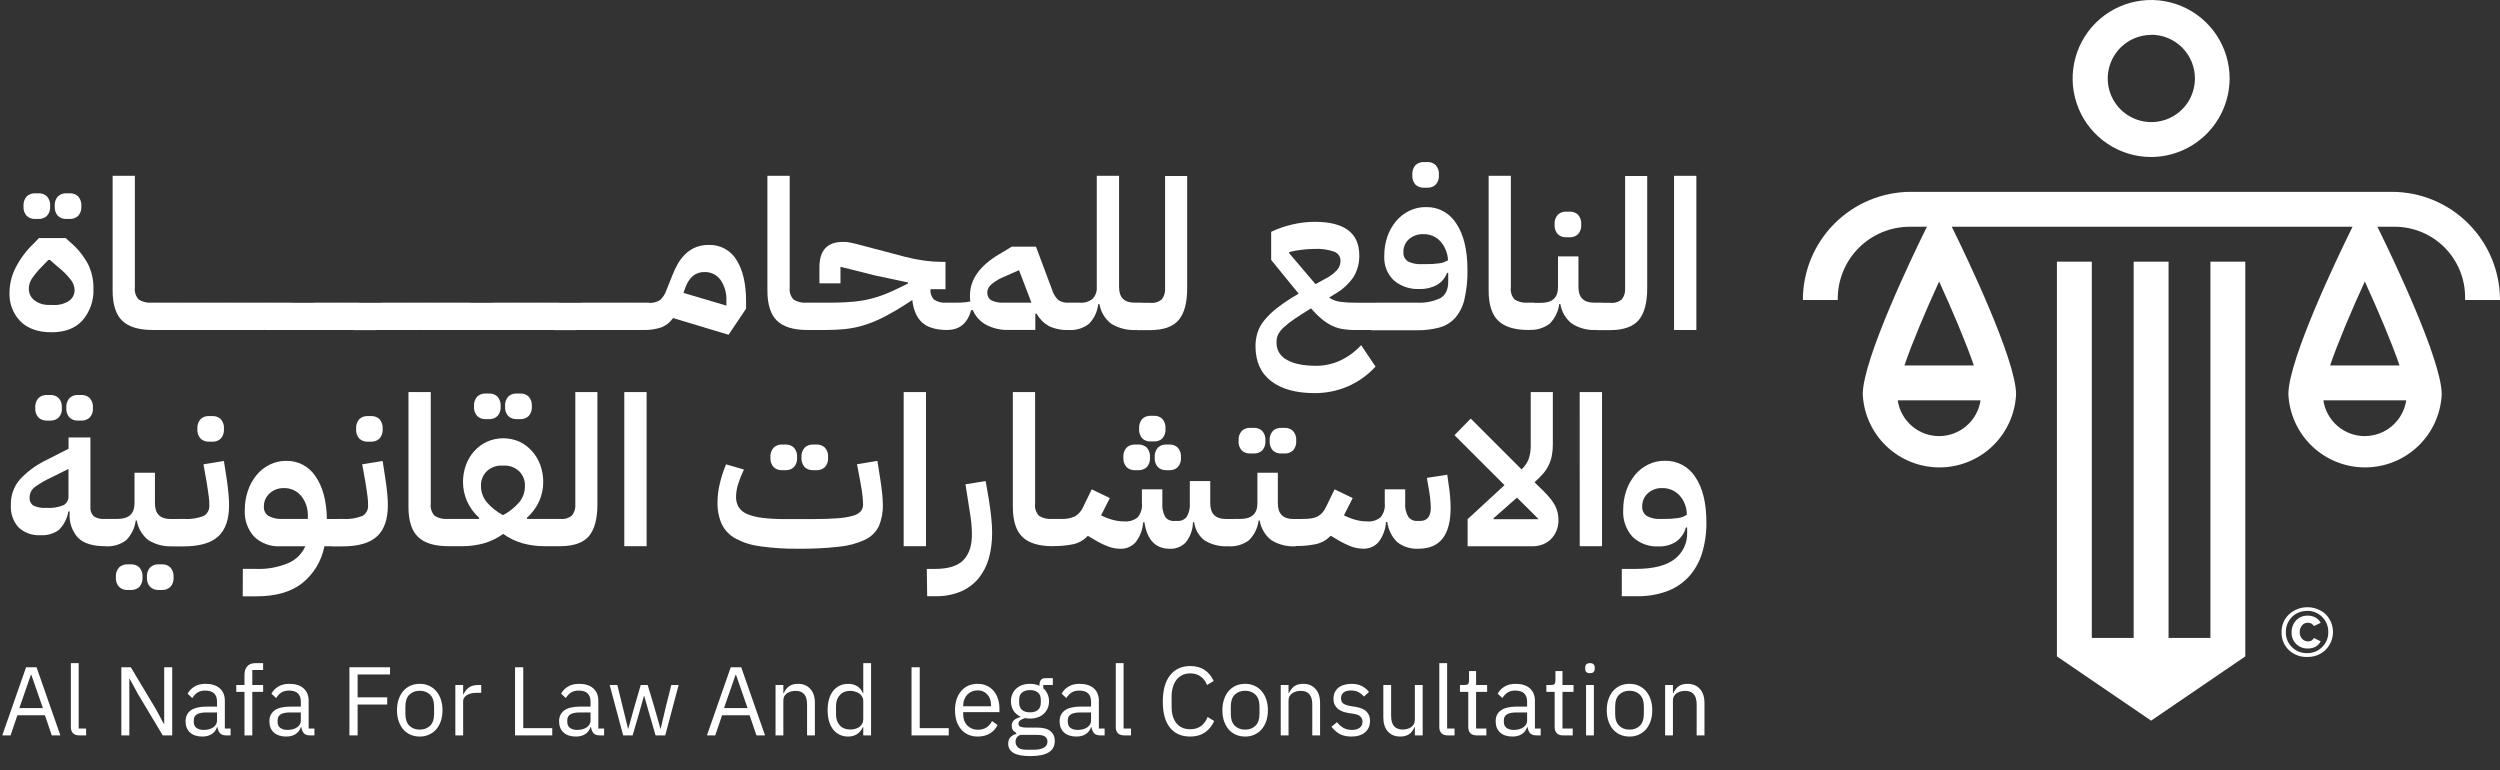 <svg width="159" height="49" viewBox="0 0 159 49" fill="none" xmlns="http://www.w3.org/2000/svg">
<rect x="0" y="0" width="159" height="49" fill="#333333" stroke="none"/>
<path d="M3.283 21.132C2.434 21.132 1.776 20.905 1.309 20.449C1.068 20.203 0.881 19.909 0.76 19.586C0.638 19.264 0.586 18.919 0.605 18.575C0.614 18.038 0.745 17.509 0.99 17.031C1.287 16.45 1.681 15.924 2.155 15.476L2.474 15.143H4.182L4.488 15.423C4.949 15.814 5.331 16.29 5.613 16.825C5.836 17.298 5.949 17.815 5.943 18.338C5.981 19.082 5.732 19.813 5.247 20.378C4.785 20.883 4.13 21.134 3.283 21.132ZM2.229 13.926C2.034 13.933 1.845 13.864 1.701 13.733C1.627 13.65 1.57 13.552 1.534 13.446C1.499 13.34 1.486 13.228 1.496 13.116C1.485 13.003 1.498 12.888 1.533 12.78C1.568 12.672 1.626 12.572 1.701 12.486C1.845 12.356 2.034 12.287 2.229 12.294H2.455C2.649 12.287 2.839 12.356 2.982 12.486C3.058 12.572 3.115 12.672 3.151 12.78C3.186 12.888 3.199 13.003 3.188 13.116C3.198 13.228 3.185 13.34 3.149 13.446C3.114 13.552 3.057 13.65 2.982 13.733C2.839 13.864 2.649 13.933 2.455 13.926H2.229ZM3.423 19.398C3.765 19.414 4.103 19.321 4.39 19.134C4.503 19.057 4.594 18.953 4.656 18.831C4.718 18.71 4.749 18.575 4.746 18.438C4.735 18.218 4.66 18.007 4.53 17.829C4.283 17.506 3.995 17.216 3.673 16.967L3.17 16.53H3.077L2.64 16.981C2.411 17.214 2.203 17.466 2.018 17.735C1.896 17.925 1.832 18.146 1.833 18.372C1.832 18.513 1.864 18.652 1.925 18.778C1.987 18.904 2.077 19.015 2.189 19.1C2.467 19.307 2.81 19.411 3.156 19.392L3.423 19.398ZM4.213 13.926C4.019 13.933 3.83 13.864 3.686 13.733C3.611 13.65 3.555 13.552 3.519 13.446C3.484 13.34 3.471 13.228 3.481 13.116C3.47 13.003 3.482 12.888 3.518 12.78C3.553 12.672 3.611 12.572 3.686 12.486C3.83 12.356 4.019 12.287 4.213 12.294H4.44C4.634 12.287 4.824 12.356 4.967 12.486C5.043 12.572 5.1 12.672 5.136 12.78C5.171 12.888 5.184 13.003 5.173 13.116C5.183 13.228 5.17 13.34 5.134 13.446C5.099 13.552 5.042 13.65 4.967 13.733C4.824 13.864 4.634 13.933 4.44 13.926H4.213Z" fill="white"/>
<path d="M9.709 20.987C8.831 20.987 8.187 20.793 7.78 20.405C7.369 20.015 7.163 19.371 7.163 18.47V11.182H8.578V18.283C8.561 18.421 8.573 18.562 8.616 18.695C8.658 18.828 8.729 18.95 8.824 19.052C9.075 19.207 9.37 19.277 9.664 19.25H10.076V20.629L9.717 20.987H9.709Z" fill="white"/>
<path d="M9.72 19.608L10.078 19.25H11.496V20.629L11.138 20.987H9.72V19.608Z" fill="white"/>
<path d="M11.138 19.608L11.496 19.25H12.915V20.629L12.556 20.987H11.138V19.608Z" fill="white"/>
<path d="M12.556 19.608L12.915 19.25H14.333V20.629L13.974 20.987H12.556V19.608Z" fill="white"/>
<path d="M13.974 19.608L14.333 19.25H15.751V20.629L15.392 20.987H13.974V19.608Z" fill="white"/>
<path d="M15.392 19.608L15.751 19.25H17.166V20.629L16.81 20.987H15.392V19.608Z" fill="white"/>
<path d="M16.81 19.608L17.166 19.25H18.595V20.629L18.239 20.987H16.821L16.81 19.608Z" fill="white"/>
<path d="M18.228 19.608L18.595 19.26H20.013V20.639L19.649 20.987H18.234L18.228 19.608Z" fill="white"/>
<path d="M19.649 19.608L20.008 19.25H21.426V20.629L21.067 20.987H19.649V19.608Z" fill="white"/>
<path d="M21.062 19.608L21.42 19.25H22.838V20.629L22.48 20.987H21.062V19.608Z" fill="white"/>
<path d="M22.48 19.608L22.839 19.26H24.257V20.639L23.898 20.997H22.48V19.608Z" fill="white"/>
<path d="M23.898 19.608L24.257 19.25H25.672V20.629L25.316 20.987H23.898V19.608Z" fill="white"/>
<path d="M25.316 19.608L25.672 19.25H27.09V20.629L26.734 20.987H25.316V19.608Z" fill="white"/>
<path d="M26.734 19.608L27.09 19.25H28.508V20.629L28.15 20.987H26.734V19.608Z" fill="white"/>
<path d="M28.15 19.608L28.508 19.25H29.929V20.629L29.571 20.987H28.152L28.15 19.608Z" fill="white"/>
<path d="M29.568 19.608L29.929 19.26H31.347V20.639L30.983 20.987H29.565L29.568 19.608Z" fill="white"/>
<path d="M30.983 19.608L31.342 19.25H32.76V20.629L32.401 20.987H30.983V19.608Z" fill="white"/>
<path d="M32.404 19.608L32.763 19.25H34.181V20.629L33.822 20.987H32.404V19.608Z" fill="white"/>
<path d="M33.822 19.608L34.181 19.25H35.596V20.629L35.24 20.987H33.822V19.608Z" fill="white"/>
<path d="M35.24 19.608L35.596 19.26H37.014V20.639L36.656 20.997H35.24V19.608Z" fill="white"/>
<path d="M36.656 19.608L37.014 19.25H38.432V20.629L38.074 20.987H36.656V19.608Z" fill="white"/>
<path d="M38.074 19.608L38.432 19.25H39.85V20.629L39.492 20.987H38.074V19.608Z" fill="white"/>
<path d="M39.492 19.608L39.85 19.25H41.263V20.629L40.905 20.987H39.487L39.492 19.608Z" fill="white"/>
<path d="M42.805 20.228C42.623 20.496 42.364 20.703 42.062 20.821C41.691 20.944 41.301 21 40.91 20.987V19.608L41.263 19.26C41.52 19.283 41.776 19.218 41.991 19.076C42.174 18.901 42.311 18.682 42.389 18.441L42.761 17.513C42.863 17.247 42.986 16.989 43.13 16.743C43.263 16.516 43.428 16.31 43.62 16.129C43.806 15.956 44.022 15.818 44.258 15.723C44.519 15.622 44.797 15.572 45.078 15.578C45.43 15.565 45.779 15.646 46.09 15.814C46.4 15.982 46.659 16.23 46.841 16.532C47.247 17.168 47.45 18.047 47.45 19.168V19.632L46.337 21.29L42.805 20.228ZM43.467 18.628L46.198 19.437V19.158C46.228 18.672 46.094 18.19 45.818 17.79C45.701 17.633 45.548 17.506 45.372 17.422C45.196 17.337 45.002 17.296 44.806 17.302C44.53 17.293 44.26 17.387 44.05 17.566C43.835 17.767 43.676 18.021 43.586 18.301L43.467 18.628Z" fill="white"/>
<path d="M51.351 20.987C50.472 20.987 49.83 20.793 49.424 20.405C49.013 20.015 48.807 19.371 48.807 18.47V11.182H50.225V18.283C50.208 18.421 50.22 18.562 50.263 18.695C50.305 18.828 50.376 18.95 50.471 19.052C50.722 19.208 51.017 19.277 51.311 19.25H51.722V20.629L51.364 20.987H51.351Z" fill="white"/>
<path d="M51.364 19.608L51.723 19.25H52.513C52.975 19.25 53.394 19.25 53.773 19.224C54.137 19.209 54.5 19.172 54.859 19.113C55.212 19.051 55.56 18.962 55.9 18.849C56.292 18.717 56.674 18.558 57.044 18.375L57.748 18.029V17.964L55.682 17.526L53.454 16.967V18.022H52.115V17.002C52.115 15.924 52.611 15.386 53.602 15.386C53.663 15.386 53.728 15.386 53.8 15.386C53.882 15.392 53.964 15.404 54.045 15.42C54.137 15.438 54.25 15.462 54.382 15.494C54.514 15.525 54.675 15.568 54.859 15.62L57.606 16.345C57.992 16.442 58.384 16.519 58.779 16.575C59.14 16.626 59.505 16.652 59.87 16.654H60.134V18.391H59.179C59.166 18.512 59.18 18.636 59.22 18.751C59.261 18.867 59.326 18.973 59.411 19.06C59.641 19.208 59.914 19.275 60.186 19.25H60.598V20.628L60.242 20.987C59.539 20.987 59.012 20.832 58.66 20.523C58.309 20.214 58.096 19.732 58.022 19.079L57.68 19.305C57.183 19.629 56.67 19.928 56.143 20.199C55.733 20.407 55.305 20.578 54.864 20.708C54.483 20.819 54.092 20.895 53.697 20.934C53.322 20.968 52.927 20.987 52.511 20.987H51.372L51.364 19.608Z" fill="white"/>
<path d="M60.242 19.608L60.6 19.25C60.864 19.25 61.067 19.25 61.235 19.237C61.396 19.23 61.556 19.208 61.712 19.171C61.712 19.11 61.697 19.047 61.691 18.986C61.686 18.925 61.691 18.857 61.691 18.786C61.691 17.772 62.314 16.898 63.56 16.163L64.351 15.686H65.888L66.908 18.417C66.981 18.672 67.121 18.904 67.314 19.086C67.508 19.21 67.738 19.267 67.968 19.25H68.326V20.628L67.968 20.987C67.537 21.007 67.107 20.923 66.715 20.742C66.385 20.555 66.112 20.281 65.925 19.951H65.846V20.984H64.19C63.667 21.007 63.146 20.888 62.685 20.639C62.321 20.432 62.034 20.11 61.871 19.724H61.765C61.535 20.564 61.027 20.984 60.242 20.984V19.608ZM62.798 18.614C62.79 18.713 62.811 18.812 62.858 18.899C62.904 18.986 62.975 19.057 63.062 19.105C63.292 19.212 63.544 19.262 63.797 19.25H65.6L64.81 17.183L63.882 17.594C63.587 17.709 63.312 17.87 63.067 18.072C62.984 18.136 62.915 18.218 62.866 18.312C62.818 18.406 62.79 18.509 62.785 18.614H62.798Z" fill="white"/>
<path d="M67.952 19.609L68.31 19.25H68.677C68.969 19.276 69.261 19.188 69.491 19.005C69.584 18.905 69.656 18.787 69.701 18.658C69.747 18.529 69.765 18.393 69.755 18.256V11.182H71.173V18.256C71.173 18.921 71.5 19.25 72.153 19.25H72.63V20.629L72.272 20.987C71.711 21.021 71.154 20.882 70.674 20.589C70.275 20.285 70.007 19.84 69.926 19.345H69.847C69.796 19.819 69.586 20.263 69.251 20.602C68.884 20.883 68.426 21.02 67.965 20.987L67.952 19.609Z" fill="white"/>
<path d="M72.259 19.608L72.63 19.26H73.157C73.289 19.275 73.422 19.263 73.548 19.224C73.675 19.186 73.792 19.122 73.893 19.036C74.046 18.836 74.119 18.586 74.099 18.335V11.192H75.504V18.335C75.504 19.245 75.328 19.914 74.976 20.341C74.618 20.771 74.017 20.989 73.168 20.997H72.28L72.259 19.608Z" fill="white"/>
<path d="M83.614 25.002C82.423 25.002 81.498 24.746 80.838 24.235C80.18 23.723 79.85 22.987 79.85 22.026C79.848 21.737 79.889 21.451 79.971 21.174C80.064 20.886 80.209 20.618 80.401 20.384C80.648 20.081 80.931 19.808 81.242 19.572C81.671 19.243 82.123 18.944 82.594 18.678L80.846 16.532V14.743C81.28 14.536 81.735 14.379 82.204 14.274C82.666 14.165 83.139 14.109 83.614 14.107C85.505 14.107 86.45 14.818 86.45 16.24C86.461 16.723 86.335 17.199 86.087 17.613C85.766 18.076 85.341 18.459 84.848 18.731L84.529 18.931C84.743 19.07 84.985 19.16 85.238 19.195C85.573 19.238 85.912 19.258 86.25 19.253H87.568V20.631L87.304 20.99H86.163C85.903 20.991 85.644 20.971 85.388 20.929C85.156 20.89 84.931 20.819 84.719 20.718C84.49 20.605 84.275 20.465 84.078 20.302C83.826 20.092 83.594 19.861 83.382 19.611C82.958 19.875 82.605 20.093 82.328 20.286C82.09 20.444 81.864 20.62 81.653 20.813C81.509 20.941 81.388 21.093 81.294 21.261C81.224 21.405 81.187 21.564 81.189 21.725V21.833C81.191 22.048 81.251 22.258 81.362 22.441C81.475 22.624 81.634 22.773 81.824 22.872C82.25 23.132 82.877 23.263 83.706 23.265C84.24 23.266 84.767 23.15 85.251 22.924C85.75 22.689 86.197 22.359 86.569 21.952L87.484 23.315C86.993 23.852 86.395 24.281 85.728 24.572C85.061 24.859 84.341 25.006 83.614 25.002ZM81.998 16.111L83.667 18.072L84.315 17.713C84.587 17.578 84.832 17.394 85.037 17.17C85.177 17.013 85.254 16.811 85.256 16.601C85.261 16.474 85.226 16.349 85.156 16.243C85.086 16.137 84.984 16.056 84.866 16.011C84.46 15.868 84.03 15.807 83.601 15.831C83.326 15.832 83.051 15.851 82.778 15.887C82.512 15.916 82.248 15.965 81.988 16.032L81.998 16.111Z" fill="white"/>
<path d="M87.204 19.608L87.563 19.25H90.119C90.628 19.278 91.136 19.18 91.598 18.965C91.938 18.775 92.107 18.419 92.107 17.911V17.355H92.028C91.915 17.675 91.692 17.945 91.398 18.116C91.063 18.3 90.686 18.391 90.304 18.38C89.696 18.417 89.098 18.216 88.635 17.821C88.431 17.62 88.273 17.378 88.17 17.111C88.067 16.843 88.023 16.557 88.04 16.271C88.036 15.854 88.103 15.44 88.237 15.046C88.361 14.688 88.548 14.356 88.788 14.065C89.018 13.791 89.303 13.568 89.624 13.411C89.951 13.249 90.313 13.167 90.678 13.171C91.067 13.161 91.452 13.252 91.793 13.438C92.135 13.623 92.423 13.895 92.626 14.226C93.095 14.929 93.33 15.907 93.33 17.16C93.343 17.792 93.278 18.424 93.138 19.041C93.04 19.477 92.837 19.881 92.547 20.22C92.278 20.514 91.93 20.726 91.546 20.831C91.081 20.953 90.602 21.011 90.122 21.003H87.204V19.608ZM90.676 16.798C90.966 16.803 91.256 16.786 91.543 16.746C91.739 16.722 91.927 16.654 92.094 16.548C92.073 16.102 91.9 15.675 91.603 15.341C91.466 15.194 91.3 15.079 91.115 15.002C90.93 14.924 90.731 14.887 90.531 14.893C90.195 14.877 89.866 14.99 89.611 15.209C89.495 15.312 89.404 15.439 89.343 15.581C89.281 15.723 89.252 15.877 89.257 16.031C89.246 16.148 89.268 16.265 89.319 16.371C89.371 16.476 89.451 16.565 89.55 16.627C89.813 16.757 90.106 16.816 90.399 16.798H90.676ZM90.554 11.938C90.36 11.944 90.171 11.876 90.027 11.745C89.953 11.662 89.896 11.564 89.861 11.458C89.826 11.352 89.814 11.24 89.824 11.129C89.813 11.015 89.825 10.901 89.86 10.793C89.895 10.684 89.952 10.584 90.027 10.499C90.171 10.369 90.36 10.3 90.554 10.306H90.781C90.975 10.299 91.165 10.368 91.308 10.499C91.384 10.584 91.441 10.684 91.477 10.792C91.512 10.901 91.525 11.015 91.514 11.129C91.524 11.24 91.511 11.352 91.475 11.458C91.44 11.565 91.383 11.662 91.308 11.745C91.165 11.876 90.975 11.945 90.781 11.938H90.554Z" fill="white"/>
<path d="M97.221 20.987C96.342 20.987 95.7 20.793 95.294 20.405C94.882 20.015 94.677 19.371 94.677 18.47V11.182H96.09V18.283C96.072 18.421 96.085 18.562 96.127 18.695C96.169 18.828 96.24 18.95 96.335 19.052C96.586 19.207 96.881 19.277 97.176 19.25H97.587V20.629L97.228 20.987H97.221Z" fill="white"/>
<path d="M97.234 19.608L97.592 19.261H98.003C98.728 19.261 99.089 18.931 99.089 18.267V16.308H100.389V18.256C100.389 18.921 100.721 19.25 101.383 19.25H101.889V20.629L101.53 20.987C100.978 21.02 100.43 20.877 99.965 20.578C99.575 20.27 99.315 19.826 99.237 19.334H99.168C99.109 19.81 98.893 20.252 98.554 20.592C98.175 20.873 97.707 21.01 97.236 20.977L97.234 19.608ZM99.606 15.091C99.51 15.095 99.414 15.08 99.323 15.047C99.233 15.014 99.15 14.963 99.079 14.898C99.004 14.815 98.947 14.718 98.911 14.611C98.876 14.505 98.863 14.393 98.873 14.281C98.862 14.168 98.875 14.054 98.91 13.946C98.946 13.838 99.003 13.739 99.079 13.654C99.15 13.589 99.233 13.538 99.323 13.505C99.414 13.472 99.51 13.457 99.606 13.462H99.833C99.929 13.457 100.025 13.472 100.115 13.505C100.206 13.538 100.289 13.589 100.36 13.654C100.435 13.739 100.493 13.838 100.528 13.946C100.564 14.054 100.576 14.168 100.565 14.281C100.576 14.393 100.563 14.505 100.528 14.611C100.492 14.718 100.435 14.815 100.36 14.898C100.289 14.963 100.206 15.014 100.115 15.047C100.025 15.08 99.929 15.095 99.833 15.091H99.606Z" fill="white"/>
<path d="M101.528 19.608L101.889 19.26H102.416C102.547 19.275 102.68 19.263 102.807 19.224C102.933 19.186 103.05 19.122 103.151 19.036C103.304 18.836 103.377 18.586 103.357 18.335V11.192H104.762V18.335C104.762 19.245 104.586 19.914 104.235 20.341C103.876 20.771 103.275 20.989 102.426 20.997H101.538L101.528 19.608Z" fill="white"/>
<path d="M106.47 11.182H107.888V20.987H106.47V11.182Z" fill="white"/>
<path d="M6.699 34.739C5.894 34.739 5.313 34.558 4.957 34.196C4.768 33.984 4.625 33.736 4.534 33.468C4.443 33.199 4.408 32.915 4.43 32.633V32.527H4.35C4.276 32.971 4.065 33.382 3.747 33.7C3.412 33.945 3.001 34.065 2.587 34.038C2.33 34.056 2.073 34.021 1.83 33.935C1.587 33.849 1.365 33.715 1.177 33.539C1.006 33.348 0.876 33.125 0.793 32.883C0.709 32.641 0.675 32.385 0.692 32.129C0.669 31.528 0.876 30.941 1.269 30.487C1.739 29.988 2.295 29.578 2.911 29.277L4.361 28.539V27.822H5.75V32.221C5.738 32.332 5.75 32.444 5.785 32.549C5.821 32.654 5.879 32.75 5.956 32.83C6.161 32.966 6.407 33.027 6.652 33.004H7.063V34.383L6.699 34.739ZM2.951 32.3C3.324 32.328 3.698 32.269 4.045 32.129C4.149 32.067 4.233 31.977 4.288 31.87C4.343 31.762 4.367 31.641 4.356 31.52V29.823L3.267 30.366C2.896 30.533 2.542 30.738 2.213 30.977C2.11 31.054 2.026 31.154 1.969 31.269C1.912 31.384 1.883 31.511 1.883 31.639C1.874 31.737 1.89 31.836 1.931 31.925C1.972 32.015 2.035 32.093 2.115 32.15C2.375 32.274 2.664 32.325 2.951 32.3ZM2.977 26.749C2.881 26.753 2.785 26.739 2.694 26.706C2.604 26.672 2.521 26.622 2.45 26.557C2.374 26.475 2.317 26.378 2.281 26.272C2.246 26.166 2.233 26.054 2.244 25.943C2.233 25.829 2.246 25.715 2.281 25.606C2.317 25.498 2.374 25.398 2.45 25.313C2.521 25.248 2.604 25.197 2.694 25.164C2.785 25.131 2.881 25.116 2.977 25.12H3.201C3.297 25.116 3.393 25.131 3.484 25.164C3.574 25.197 3.657 25.248 3.728 25.313C3.804 25.398 3.862 25.498 3.897 25.606C3.932 25.715 3.945 25.829 3.934 25.943C3.945 26.054 3.932 26.166 3.897 26.272C3.862 26.378 3.804 26.475 3.728 26.557C3.657 26.622 3.574 26.672 3.484 26.706C3.393 26.739 3.297 26.753 3.201 26.749H2.977ZM4.951 26.749C4.855 26.753 4.759 26.739 4.669 26.706C4.578 26.672 4.495 26.622 4.424 26.557C4.349 26.475 4.291 26.378 4.256 26.272C4.22 26.166 4.208 26.054 4.219 25.943C4.208 25.829 4.22 25.715 4.256 25.606C4.291 25.498 4.348 25.398 4.424 25.313C4.495 25.248 4.578 25.197 4.669 25.164C4.759 25.131 4.855 25.116 4.951 25.12H5.175C5.272 25.116 5.368 25.131 5.458 25.164C5.549 25.197 5.632 25.248 5.703 25.313C5.778 25.398 5.836 25.498 5.871 25.606C5.907 25.715 5.919 25.829 5.908 25.943C5.919 26.054 5.907 26.166 5.871 26.272C5.836 26.378 5.778 26.475 5.703 26.557C5.632 26.622 5.549 26.672 5.458 26.706C5.368 26.739 5.272 26.753 5.175 26.749H4.951Z" fill="white"/>
<path d="M6.699 33.362L7.058 33.004H7.469C8.194 33.004 8.556 32.672 8.555 32.01V30.067H9.854V32.015C9.854 32.677 10.184 33.009 10.848 33.009H11.351V34.388L10.993 34.743C10.443 34.778 9.897 34.64 9.43 34.348C9.04 34.038 8.779 33.593 8.7 33.101H8.634C8.574 33.578 8.358 34.021 8.02 34.361C7.64 34.642 7.173 34.778 6.702 34.743L6.699 33.362ZM8.104 37.522C8.008 37.526 7.912 37.511 7.821 37.478C7.731 37.445 7.648 37.395 7.577 37.329C7.502 37.246 7.445 37.149 7.409 37.042C7.374 36.936 7.361 36.824 7.371 36.712C7.36 36.599 7.373 36.485 7.409 36.377C7.444 36.269 7.501 36.17 7.577 36.085C7.648 36.02 7.731 35.969 7.821 35.936C7.912 35.903 8.008 35.888 8.104 35.893H8.331C8.427 35.888 8.523 35.903 8.613 35.936C8.704 35.969 8.787 36.02 8.858 36.085C8.933 36.17 8.991 36.269 9.026 36.377C9.061 36.485 9.074 36.599 9.063 36.712C9.074 36.824 9.061 36.936 9.025 37.042C8.99 37.149 8.933 37.246 8.858 37.329C8.787 37.395 8.704 37.445 8.613 37.478C8.523 37.511 8.427 37.526 8.331 37.522H8.104ZM10.078 37.522C9.982 37.526 9.886 37.511 9.795 37.478C9.705 37.445 9.622 37.395 9.551 37.329C9.476 37.246 9.419 37.149 9.384 37.042C9.348 36.936 9.335 36.824 9.345 36.712C9.335 36.599 9.347 36.485 9.383 36.377C9.418 36.269 9.475 36.17 9.551 36.085C9.622 36.02 9.705 35.969 9.795 35.936C9.886 35.903 9.982 35.888 10.078 35.893H10.305C10.401 35.888 10.497 35.903 10.588 35.936C10.678 35.969 10.761 36.02 10.832 36.085C10.908 36.17 10.965 36.269 11 36.377C11.036 36.485 11.049 36.599 11.038 36.712C11.048 36.824 11.035 36.936 11 37.042C10.964 37.149 10.907 37.246 10.832 37.329C10.761 37.395 10.678 37.445 10.588 37.478C10.497 37.511 10.401 37.526 10.305 37.522H10.078Z" fill="white"/>
<path d="M10.993 33.362L11.351 33.004H11.681C12.117 33.036 12.555 32.97 12.962 32.811C13.08 32.741 13.176 32.638 13.238 32.514C13.3 32.391 13.326 32.253 13.312 32.116C13.312 31.973 13.312 31.797 13.278 31.588C13.244 31.38 13.215 31.085 13.152 30.721L12.941 29.53L14.24 29.316L14.425 30.51C14.47 30.811 14.504 31.103 14.53 31.391C14.557 31.678 14.57 31.918 14.57 32.126C14.57 33.028 14.341 33.69 13.882 34.114C13.423 34.538 12.688 34.749 11.681 34.749H10.993V33.362ZM13.286 28.091C13.19 28.095 13.094 28.08 13.003 28.047C12.913 28.014 12.83 27.963 12.759 27.898C12.684 27.815 12.627 27.718 12.591 27.611C12.556 27.505 12.543 27.393 12.553 27.281C12.543 27.168 12.556 27.053 12.591 26.945C12.626 26.837 12.684 26.737 12.759 26.651C12.903 26.521 13.092 26.453 13.286 26.462H13.51C13.704 26.453 13.893 26.521 14.037 26.651C14.113 26.737 14.17 26.837 14.205 26.945C14.241 27.053 14.253 27.168 14.243 27.281C14.253 27.393 14.24 27.505 14.205 27.611C14.169 27.718 14.112 27.815 14.037 27.898C13.966 27.963 13.883 28.014 13.793 28.047C13.702 28.08 13.606 28.095 13.51 28.091H13.286Z" fill="white"/>
<path d="M15.445 36.182H16.254C16.977 36.215 17.698 36.084 18.363 35.798C18.834 35.59 19.21 35.214 19.417 34.743H17.836C17.53 34.762 17.224 34.717 16.937 34.612C16.649 34.508 16.387 34.345 16.165 34.134C15.958 33.905 15.799 33.638 15.697 33.347C15.595 33.056 15.551 32.747 15.569 32.44C15.565 32.02 15.632 31.603 15.769 31.206C15.89 30.844 16.076 30.508 16.317 30.212C16.546 29.935 16.831 29.709 17.153 29.551C17.477 29.391 17.833 29.309 18.194 29.311C18.562 29.301 18.927 29.386 19.254 29.556C19.58 29.727 19.858 29.978 20.06 30.286C20.523 30.934 20.766 31.842 20.791 33.009H21.439V34.388L21.08 34.743H20.632C20.454 35.672 19.952 36.506 19.214 37.097C18.497 37.649 17.539 37.925 16.338 37.925H15.437L15.445 36.182ZM16.784 32.208C16.773 32.327 16.795 32.446 16.848 32.554C16.9 32.661 16.981 32.752 17.082 32.816C17.344 32.956 17.639 33.021 17.936 33.004H19.578V32.859C19.603 32.383 19.453 31.914 19.156 31.541C19.023 31.382 18.857 31.255 18.668 31.169C18.48 31.082 18.275 31.039 18.068 31.043C17.731 31.03 17.403 31.149 17.153 31.375C17.035 31.479 16.941 31.607 16.877 31.751C16.813 31.894 16.781 32.05 16.784 32.208Z" fill="white"/>
<path d="M21.088 33.362L21.447 33.004H21.779C22.214 33.036 22.651 32.97 23.057 32.811C23.176 32.741 23.272 32.638 23.334 32.515C23.397 32.392 23.422 32.253 23.408 32.116C23.408 31.973 23.408 31.797 23.376 31.588C23.345 31.38 23.31 31.085 23.25 30.721L23.036 29.53L24.336 29.316L24.52 30.51C24.565 30.811 24.602 31.103 24.628 31.391C24.655 31.678 24.668 31.918 24.668 32.126C24.668 33.028 24.436 33.689 23.977 34.114C23.519 34.538 22.786 34.749 21.779 34.749H21.088V33.362ZM23.381 28.091C23.187 28.099 22.998 28.029 22.854 27.898C22.78 27.815 22.723 27.717 22.688 27.611C22.653 27.505 22.641 27.393 22.651 27.281C22.64 27.168 22.653 27.054 22.688 26.945C22.723 26.837 22.779 26.737 22.854 26.651C22.999 26.522 23.188 26.454 23.381 26.462H23.603C23.797 26.453 23.986 26.521 24.13 26.651C24.206 26.737 24.263 26.837 24.298 26.945C24.333 27.053 24.346 27.168 24.336 27.281C24.346 27.393 24.333 27.505 24.298 27.611C24.262 27.718 24.205 27.815 24.13 27.898C24.059 27.963 23.976 28.014 23.886 28.047C23.795 28.08 23.699 28.095 23.603 28.091H23.381Z" fill="white"/>
<path d="M28.521 34.738C27.649 34.738 27.006 34.546 26.595 34.156C26.183 33.766 25.978 33.123 25.978 32.221V24.936H27.396V32.037C27.378 32.175 27.391 32.315 27.434 32.447C27.476 32.58 27.547 32.701 27.641 32.804C27.892 32.961 28.187 33.031 28.482 33.004H28.893V34.383L28.535 34.738H28.521Z" fill="white"/>
<path d="M28.535 33.362L28.893 33.004H30.456L30.483 32.938C30.143 32.637 29.873 32.265 29.692 31.849C29.531 31.473 29.447 31.067 29.447 30.658C29.445 30.289 29.509 29.924 29.634 29.577C29.751 29.251 29.93 28.95 30.161 28.692C30.387 28.439 30.663 28.236 30.97 28.093C31.297 27.949 31.65 27.874 32.008 27.874C32.365 27.874 32.718 27.949 33.045 28.093C33.345 28.238 33.614 28.442 33.836 28.692C34.066 28.95 34.245 29.251 34.363 29.577C34.488 29.924 34.551 30.289 34.55 30.658C34.549 31.067 34.466 31.473 34.305 31.849C34.12 32.267 33.846 32.639 33.501 32.938L33.53 33.004H35.132V34.382L34.774 34.738H34.629C34.168 34.74 33.709 34.68 33.264 34.562C32.811 34.436 32.385 34.232 32.004 33.958C31.625 34.231 31.201 34.435 30.752 34.562C30.309 34.681 29.852 34.74 29.394 34.738H28.545L28.535 33.362ZM30.881 26.657C30.784 26.661 30.688 26.646 30.598 26.613C30.507 26.58 30.424 26.529 30.354 26.464C30.278 26.381 30.221 26.284 30.186 26.177C30.15 26.071 30.137 25.959 30.148 25.847C30.137 25.734 30.15 25.62 30.185 25.512C30.221 25.404 30.278 25.305 30.354 25.22C30.424 25.155 30.507 25.104 30.598 25.071C30.688 25.038 30.784 25.023 30.881 25.028H31.107C31.203 25.023 31.3 25.038 31.39 25.071C31.481 25.104 31.564 25.155 31.634 25.22C31.71 25.305 31.767 25.404 31.803 25.512C31.838 25.62 31.851 25.734 31.84 25.847C31.851 25.959 31.838 26.071 31.802 26.177C31.767 26.284 31.71 26.381 31.634 26.464C31.564 26.529 31.481 26.58 31.39 26.613C31.3 26.646 31.203 26.661 31.107 26.657H30.881ZM31.993 32.764C32.387 32.555 32.738 32.274 33.029 31.936C33.265 31.647 33.391 31.284 33.385 30.911C33.393 30.735 33.364 30.559 33.299 30.396C33.234 30.232 33.134 30.084 33.008 29.962C32.751 29.726 32.411 29.6 32.062 29.611H31.914C31.741 29.605 31.568 29.632 31.406 29.692C31.244 29.753 31.095 29.844 30.968 29.962C30.84 30.084 30.741 30.232 30.676 30.395C30.611 30.559 30.582 30.735 30.591 30.911C30.587 31.285 30.716 31.648 30.954 31.936C31.247 32.273 31.599 32.554 31.993 32.764ZM32.855 26.657C32.759 26.661 32.663 26.646 32.572 26.613C32.482 26.58 32.399 26.529 32.328 26.464C32.252 26.381 32.195 26.284 32.16 26.177C32.125 26.071 32.112 25.959 32.122 25.847C32.111 25.734 32.124 25.62 32.16 25.512C32.195 25.404 32.252 25.305 32.328 25.22C32.399 25.155 32.482 25.104 32.572 25.071C32.663 25.038 32.759 25.023 32.855 25.028H33.092C33.188 25.023 33.285 25.038 33.375 25.071C33.465 25.104 33.548 25.155 33.619 25.22C33.695 25.305 33.752 25.404 33.788 25.512C33.823 25.62 33.836 25.734 33.825 25.847C33.835 25.959 33.822 26.071 33.787 26.177C33.752 26.284 33.694 26.381 33.619 26.464C33.548 26.529 33.465 26.58 33.375 26.613C33.285 26.646 33.188 26.661 33.092 26.657H32.855Z" fill="white"/>
<path d="M34.763 33.362L35.122 33.004H35.649C35.781 33.018 35.914 33.006 36.04 32.967C36.167 32.928 36.284 32.863 36.384 32.777C36.538 32.577 36.611 32.327 36.59 32.076V24.936H37.995V32.076C37.995 32.985 37.819 33.653 37.468 34.082C37.116 34.511 36.514 34.73 35.66 34.738H34.771L34.763 33.362Z" fill="white"/>
<path d="M39.706 24.936H41.124V34.738H39.706V24.936Z" fill="white"/>
<path d="M50.752 34.899C49.949 34.908 49.145 34.857 48.349 34.746C47.795 34.677 47.259 34.507 46.767 34.243C46.387 34.034 46.083 33.712 45.897 33.32C45.709 32.882 45.62 32.408 45.634 31.931C45.637 31.545 45.684 31.16 45.773 30.785C45.871 30.356 46.006 29.937 46.177 29.532L47.315 29.862C47.169 30.162 47.045 30.472 46.944 30.79C46.862 31.046 46.818 31.312 46.812 31.581C46.804 31.815 46.861 32.047 46.978 32.25C47.105 32.446 47.289 32.599 47.505 32.688C47.812 32.813 48.135 32.896 48.465 32.933C48.941 32.99 49.421 33.017 49.901 33.012H51.746C52.339 33.012 52.835 32.996 53.238 32.964C53.567 32.946 53.893 32.895 54.211 32.812C54.411 32.771 54.594 32.672 54.738 32.527C54.841 32.403 54.895 32.245 54.891 32.084C54.891 31.952 54.878 31.778 54.857 31.557C54.836 31.335 54.793 31.061 54.73 30.716L54.506 29.525L55.803 29.311L55.99 30.505C56.035 30.795 56.072 31.08 56.103 31.359C56.13 31.599 56.145 31.84 56.148 32.081C56.164 32.553 56.078 33.023 55.898 33.46C55.713 33.837 55.407 34.141 55.028 34.322C54.504 34.565 53.942 34.717 53.367 34.77C52.499 34.867 51.626 34.91 50.752 34.899ZM49.732 29.904C49.538 29.912 49.349 29.843 49.205 29.712C49.13 29.629 49.074 29.531 49.038 29.425C49.003 29.319 48.99 29.206 49 29.095C48.989 28.982 49.002 28.867 49.037 28.759C49.072 28.65 49.13 28.55 49.205 28.465C49.349 28.334 49.538 28.265 49.732 28.273H49.962C50.156 28.265 50.345 28.334 50.489 28.465C50.565 28.55 50.622 28.65 50.657 28.759C50.693 28.867 50.705 28.982 50.694 29.095C50.705 29.206 50.691 29.319 50.656 29.425C50.621 29.531 50.564 29.629 50.489 29.712C50.345 29.843 50.156 29.912 49.962 29.904H49.732ZM51.707 29.904C51.513 29.912 51.323 29.843 51.179 29.712C51.105 29.629 51.048 29.531 51.013 29.425C50.977 29.319 50.964 29.206 50.974 29.095C50.963 28.982 50.976 28.867 51.011 28.759C51.047 28.65 51.104 28.55 51.179 28.465C51.323 28.334 51.513 28.265 51.707 28.273H51.933C52.128 28.265 52.317 28.334 52.461 28.465C52.536 28.55 52.594 28.65 52.629 28.759C52.664 28.867 52.677 28.982 52.666 29.095C52.676 29.206 52.663 29.319 52.628 29.425C52.592 29.531 52.535 29.629 52.461 29.712C52.317 29.843 52.128 29.912 51.933 29.904H51.707Z" fill="white"/>
<path d="M57.474 24.936H58.892V34.738H57.474V24.936Z" fill="white"/>
<path d="M58.945 36.183H59.472C60.318 36.183 60.924 35.991 61.285 35.608C61.647 35.226 61.826 34.665 61.813 33.932C61.812 33.7 61.799 33.467 61.773 33.236C61.747 32.994 61.712 32.743 61.668 32.487L61.404 30.803L62.688 30.592L62.888 31.757C62.957 32.182 63.009 32.575 63.046 32.938C63.083 33.302 63.099 33.618 63.099 33.892C63.104 34.44 63.033 34.986 62.888 35.514C62.759 35.978 62.535 36.412 62.232 36.787C61.927 37.15 61.54 37.437 61.104 37.622C60.594 37.831 60.047 37.932 59.496 37.92H58.969L58.945 36.183Z" fill="white"/>
<path d="M66.961 34.738C66.085 34.738 65.442 34.546 65.031 34.156C64.62 33.766 64.417 33.123 64.417 32.221V24.936H65.832V32.037C65.814 32.175 65.827 32.315 65.87 32.448C65.913 32.581 65.985 32.702 66.08 32.804C66.331 32.962 66.626 33.032 66.921 33.004H67.332V34.383L66.974 34.738H66.961Z" fill="white"/>
<path d="M66.974 33.362L67.332 33.004H67.477C67.787 33.021 68.096 32.964 68.379 32.838C68.616 32.688 68.8 32.468 68.906 32.208L69.433 31.122L70.585 31.678L70.029 32.777C70.266 32.897 70.514 32.992 70.769 33.062C71.011 33.129 71.262 33.163 71.513 33.162C71.819 33.187 72.123 33.093 72.362 32.898C72.565 32.645 72.66 32.321 72.625 31.997V31.122H73.925V32.01C73.902 32.308 73.964 32.606 74.104 32.87C74.173 32.962 74.264 33.035 74.37 33.081C74.475 33.127 74.59 33.145 74.705 33.133H74.892C75.003 33.141 75.115 33.12 75.216 33.074C75.318 33.028 75.407 32.958 75.475 32.87C75.628 32.611 75.697 32.31 75.672 32.01V30.595H76.972V32.013C76.972 32.674 77.303 33.005 77.965 33.007H78.469V34.385L78.11 34.741C77.589 34.773 77.07 34.646 76.621 34.377C76.437 34.239 76.283 34.065 76.168 33.866C76.053 33.666 75.979 33.446 75.952 33.217H75.873C75.865 33.682 75.704 34.132 75.414 34.496C75.284 34.632 75.126 34.738 74.952 34.808C74.777 34.878 74.59 34.91 74.402 34.902C73.491 34.902 72.953 34.34 72.786 33.217H72.704C72.677 33.678 72.51 34.119 72.227 34.483C72.107 34.62 71.959 34.728 71.792 34.801C71.625 34.873 71.444 34.908 71.262 34.902C70.992 34.901 70.724 34.851 70.472 34.754C70.134 34.623 69.81 34.459 69.504 34.264L69.185 34.079C68.944 34.34 68.63 34.524 68.284 34.607C67.851 34.697 67.408 34.739 66.966 34.73L66.974 33.362ZM72.18 29.904C71.986 29.912 71.796 29.843 71.652 29.712C71.578 29.628 71.521 29.531 71.485 29.425C71.45 29.319 71.437 29.206 71.447 29.095C71.436 28.981 71.449 28.867 71.484 28.759C71.519 28.65 71.577 28.55 71.652 28.465C71.796 28.334 71.986 28.265 72.18 28.273H72.406C72.6 28.265 72.79 28.334 72.933 28.465C73.009 28.55 73.067 28.65 73.102 28.759C73.137 28.867 73.15 28.981 73.139 29.095C73.149 29.206 73.136 29.319 73.1 29.425C73.065 29.531 73.008 29.628 72.933 29.712C72.79 29.843 72.6 29.912 72.406 29.904H72.18ZM73.173 28.075C73.077 28.08 72.981 28.066 72.89 28.033C72.799 28 72.716 27.948 72.646 27.882C72.574 27.798 72.519 27.7 72.485 27.594C72.451 27.488 72.438 27.376 72.448 27.266C72.439 27.154 72.451 27.042 72.485 26.935C72.519 26.828 72.574 26.729 72.646 26.644C72.716 26.576 72.799 26.524 72.889 26.49C72.98 26.456 73.077 26.441 73.173 26.446H73.4C73.497 26.441 73.594 26.455 73.684 26.489C73.775 26.523 73.858 26.576 73.927 26.644C73.999 26.729 74.054 26.828 74.088 26.935C74.122 27.042 74.135 27.154 74.125 27.266C74.135 27.376 74.123 27.488 74.089 27.594C74.055 27.7 74 27.798 73.927 27.882C73.857 27.949 73.774 28 73.683 28.033C73.593 28.066 73.496 28.08 73.4 28.075H73.173ZM74.154 29.904C73.966 29.909 73.783 29.84 73.645 29.712C73.57 29.628 73.513 29.531 73.478 29.425C73.443 29.319 73.43 29.206 73.44 29.095C73.429 28.981 73.441 28.867 73.477 28.759C73.512 28.65 73.57 28.55 73.645 28.465C73.783 28.337 73.966 28.268 74.154 28.273H74.394C74.582 28.268 74.764 28.337 74.903 28.465C74.978 28.55 75.035 28.65 75.071 28.759C75.106 28.867 75.119 28.981 75.108 29.095C75.118 29.206 75.105 29.319 75.07 29.425C75.034 29.531 74.977 29.628 74.903 29.712C74.764 29.84 74.582 29.909 74.394 29.904H74.154Z" fill="white"/>
<path d="M78.116 33.362L78.474 33.004H78.885C79.611 33.004 79.973 32.672 79.971 32.01V30.067H81.271V32.015C81.271 32.677 81.6 33.009 82.264 33.009H82.768V34.388L82.409 34.743C81.86 34.778 81.313 34.64 80.846 34.348C80.456 34.038 80.196 33.593 80.116 33.101H80.05C79.991 33.578 79.773 34.022 79.434 34.361C79.054 34.643 78.587 34.778 78.116 34.743V33.362ZM79.507 28.842C79.314 28.851 79.124 28.782 78.98 28.652C78.904 28.57 78.847 28.472 78.811 28.366C78.776 28.259 78.763 28.147 78.775 28.035C78.763 27.922 78.775 27.807 78.811 27.698C78.846 27.59 78.904 27.49 78.98 27.405C79.051 27.34 79.134 27.289 79.224 27.256C79.315 27.223 79.411 27.208 79.507 27.213H79.747C79.844 27.208 79.94 27.223 80.03 27.256C80.121 27.289 80.204 27.34 80.274 27.405C80.35 27.49 80.407 27.59 80.443 27.699C80.478 27.807 80.491 27.922 80.48 28.035C80.49 28.146 80.477 28.259 80.441 28.365C80.406 28.471 80.349 28.569 80.274 28.652C80.13 28.782 79.941 28.85 79.747 28.842H79.507ZM81.482 28.842C81.288 28.849 81.099 28.781 80.954 28.652C80.881 28.568 80.824 28.47 80.79 28.364C80.755 28.258 80.742 28.146 80.751 28.035C80.741 27.922 80.754 27.808 80.788 27.699C80.823 27.591 80.88 27.491 80.954 27.405C81.098 27.274 81.287 27.205 81.482 27.213H81.706C81.802 27.209 81.898 27.224 81.988 27.256C82.079 27.29 82.162 27.34 82.233 27.405C82.309 27.49 82.366 27.59 82.401 27.699C82.437 27.807 82.449 27.922 82.439 28.035C82.448 28.146 82.435 28.259 82.4 28.365C82.365 28.471 82.308 28.569 82.233 28.652C82.089 28.782 81.9 28.85 81.706 28.842H81.482Z" fill="white"/>
<path d="M82.409 33.362L82.768 33.004H82.91C83.087 33.006 83.263 32.993 83.438 32.964C83.574 32.943 83.706 32.897 83.828 32.83C83.94 32.768 84.039 32.685 84.12 32.585C84.213 32.469 84.291 32.343 84.352 32.208L84.879 31.122L86.031 31.678L85.475 32.777C85.713 32.897 85.962 32.992 86.218 33.062C86.46 33.129 86.709 33.163 86.959 33.162C87.265 33.188 87.57 33.093 87.808 32.898C88.011 32.645 88.106 32.321 88.071 31.997V31.122H89.371V32.01C89.346 32.31 89.415 32.611 89.569 32.87C89.635 32.957 89.722 33.027 89.822 33.073C89.921 33.119 90.031 33.139 90.141 33.133H90.312C90.77 33.133 91 32.851 91 32.284C90.987 31.88 90.943 31.477 90.868 31.08L90.749 30.392L92.046 30.191L92.141 30.869C92.215 31.337 92.255 31.81 92.26 32.284C92.26 34.026 91.584 34.897 90.233 34.897C89.739 34.93 89.249 34.78 88.859 34.475C88.514 34.131 88.293 33.682 88.232 33.199H88.153C88.123 33.662 87.957 34.106 87.676 34.475C87.556 34.612 87.407 34.721 87.24 34.794C87.072 34.867 86.891 34.902 86.709 34.897C86.438 34.895 86.171 34.845 85.918 34.749C85.58 34.617 85.256 34.453 84.951 34.259L84.632 34.074C84.384 34.334 84.068 34.517 83.719 34.601C83.286 34.692 82.844 34.734 82.402 34.725L82.409 33.362Z" fill="white"/>
<path d="M93.341 33.017L95.686 30.856L92.505 27.677L93.538 26.622L96.772 29.854C96.971 29.667 97.126 29.44 97.228 29.187C97.323 28.889 97.366 28.577 97.355 28.265V24.936H98.76V28.259C98.762 28.497 98.742 28.735 98.699 28.968C98.661 29.174 98.596 29.375 98.507 29.564C98.414 29.763 98.294 29.949 98.151 30.115C97.978 30.313 97.793 30.499 97.595 30.671L98.177 31.241C98.334 31.395 98.482 31.559 98.62 31.731C98.732 31.87 98.83 32.019 98.913 32.176C98.985 32.316 99.038 32.465 99.071 32.619C99.103 32.776 99.119 32.936 99.118 33.096C99.12 33.316 99.079 33.535 98.997 33.739C98.921 33.936 98.807 34.115 98.66 34.267C98.51 34.42 98.331 34.54 98.132 34.62C97.917 34.704 97.687 34.746 97.455 34.744H93.341V33.017ZM96.48 31.649L94.983 32.967L94.996 33.02H97.858L96.48 31.649Z" fill="white"/>
<path d="M100.468 24.936H101.889V34.738H100.471L100.468 24.936Z" fill="white"/>
<path d="M103.146 36.183H104.018C105.149 36.183 105.98 35.974 106.512 35.553C106.767 35.357 106.972 35.102 107.11 34.811C107.247 34.52 107.313 34.201 107.303 33.879V33.547H107.224C107.127 33.914 106.904 34.235 106.594 34.454C106.268 34.662 105.886 34.766 105.5 34.751C105.195 34.77 104.889 34.725 104.602 34.62C104.315 34.516 104.053 34.353 103.831 34.142C103.623 33.912 103.464 33.642 103.361 33.349C103.259 33.055 103.216 32.745 103.236 32.434C103.232 32.015 103.299 31.598 103.433 31.201C103.556 30.84 103.743 30.503 103.984 30.207C104.212 29.929 104.497 29.704 104.82 29.546C105.148 29.385 105.509 29.303 105.874 29.306C106.261 29.294 106.643 29.383 106.985 29.564C107.326 29.745 107.615 30.012 107.822 30.339C108.291 31.03 108.526 31.988 108.526 33.215C108.535 33.886 108.441 34.554 108.246 35.197C108.079 35.744 107.794 36.248 107.411 36.673C107.029 37.087 106.555 37.405 106.027 37.601C105.414 37.823 104.765 37.931 104.113 37.92H103.146V36.183ZM105.874 33.004C106.169 33.008 106.463 32.988 106.754 32.943C106.944 32.916 107.124 32.845 107.282 32.738C107.286 32.284 107.121 31.845 106.818 31.507C106.678 31.356 106.508 31.236 106.318 31.156C106.129 31.076 105.924 31.038 105.719 31.043C105.38 31.027 105.049 31.147 104.799 31.375C104.684 31.48 104.593 31.609 104.532 31.753C104.471 31.897 104.442 32.052 104.445 32.208C104.435 32.326 104.457 32.445 104.508 32.552C104.56 32.66 104.639 32.751 104.738 32.817C104.998 32.957 105.292 33.022 105.587 33.004H105.874Z" fill="white"/>
<path d="M3.292 46.77L2.858 45.491H1.106L0.672 46.77H0.144L1.659 42.436H2.324L3.839 46.77H3.292ZM1.994 42.92H1.963L1.231 45.032H2.727L1.994 42.92ZM5.035 46.77C4.861 46.77 4.729 46.723 4.638 46.628C4.551 46.528 4.507 46.404 4.507 46.255V42.175H5.004V46.336H5.476V46.77H5.035ZM8.766 44.125L8.244 43.162H8.226V46.77H7.717V42.436H8.319L9.903 45.081L10.424 46.044H10.443V42.436H10.952V46.77H10.35L8.766 44.125ZM14.386 46.77C14.2 46.77 14.066 46.721 13.983 46.621C13.904 46.522 13.854 46.398 13.834 46.249H13.803C13.732 46.448 13.616 46.597 13.455 46.696C13.293 46.795 13.101 46.845 12.877 46.845C12.538 46.845 12.273 46.758 12.082 46.584C11.896 46.41 11.803 46.174 11.803 45.876C11.803 45.574 11.913 45.342 12.132 45.181C12.356 45.019 12.701 44.938 13.169 44.938H13.803V44.622C13.803 44.394 13.741 44.22 13.616 44.1C13.492 43.98 13.302 43.92 13.045 43.92C12.85 43.92 12.687 43.964 12.554 44.05C12.426 44.137 12.318 44.253 12.232 44.398L11.933 44.119C12.02 43.945 12.159 43.798 12.35 43.678C12.54 43.554 12.78 43.492 13.07 43.492C13.459 43.492 13.761 43.587 13.977 43.777C14.192 43.968 14.3 44.233 14.3 44.572V46.336H14.666V46.77H14.386ZM12.958 46.423C13.082 46.423 13.196 46.408 13.3 46.379C13.403 46.35 13.492 46.309 13.567 46.255C13.641 46.201 13.699 46.139 13.741 46.069C13.782 45.998 13.803 45.922 13.803 45.839V45.311H13.144C12.859 45.311 12.65 45.352 12.517 45.435C12.389 45.518 12.325 45.638 12.325 45.795V45.926C12.325 46.083 12.38 46.205 12.492 46.292C12.608 46.379 12.764 46.423 12.958 46.423ZM15.549 44.001H15.027V43.566H15.549V42.92C15.549 42.697 15.607 42.517 15.723 42.38C15.839 42.243 16.015 42.175 16.251 42.175H16.735V42.61H16.046V43.566H16.735V44.001H16.046V46.77H15.549V44.001ZM19.717 46.77C19.531 46.77 19.396 46.721 19.314 46.621C19.235 46.522 19.185 46.398 19.165 46.249H19.133C19.063 46.448 18.947 46.597 18.786 46.696C18.624 46.795 18.432 46.845 18.208 46.845C17.869 46.845 17.604 46.758 17.413 46.584C17.227 46.41 17.134 46.174 17.134 45.876C17.134 45.574 17.244 45.342 17.463 45.181C17.686 45.019 18.032 44.938 18.5 44.938H19.133V44.622C19.133 44.394 19.071 44.22 18.947 44.1C18.823 43.98 18.633 43.92 18.376 43.92C18.181 43.92 18.018 43.964 17.885 44.05C17.757 44.137 17.649 44.253 17.562 44.398L17.264 44.119C17.351 43.945 17.49 43.798 17.68 43.678C17.871 43.554 18.111 43.492 18.401 43.492C18.79 43.492 19.092 43.587 19.307 43.777C19.523 43.968 19.63 44.233 19.63 44.572V46.336H19.997V46.77H19.717ZM18.289 46.423C18.413 46.423 18.527 46.408 18.63 46.379C18.734 46.35 18.823 46.309 18.898 46.255C18.972 46.201 19.03 46.139 19.071 46.069C19.113 45.998 19.133 45.922 19.133 45.839V45.311H18.475C18.189 45.311 17.98 45.352 17.848 45.435C17.72 45.518 17.655 45.638 17.655 45.795V45.926C17.655 46.083 17.711 46.205 17.823 46.292C17.939 46.379 18.094 46.423 18.289 46.423ZM22.223 46.77V42.436H24.806V42.895H22.745V44.349H24.626V44.808H22.745V46.77H22.223ZM26.696 46.845C26.48 46.845 26.284 46.806 26.106 46.727C25.928 46.648 25.774 46.537 25.646 46.392C25.522 46.243 25.425 46.067 25.354 45.864C25.284 45.657 25.249 45.425 25.249 45.168C25.249 44.916 25.284 44.686 25.354 44.479C25.425 44.272 25.522 44.096 25.646 43.951C25.774 43.802 25.928 43.688 26.106 43.609C26.284 43.531 26.48 43.492 26.696 43.492C26.911 43.492 27.105 43.531 27.279 43.609C27.457 43.688 27.611 43.802 27.739 43.951C27.867 44.096 27.967 44.272 28.037 44.479C28.107 44.686 28.143 44.916 28.143 45.168C28.143 45.425 28.107 45.657 28.037 45.864C27.967 46.067 27.867 46.243 27.739 46.392C27.611 46.537 27.457 46.648 27.279 46.727C27.105 46.806 26.911 46.845 26.696 46.845ZM26.696 46.404C26.965 46.404 27.184 46.321 27.354 46.156C27.524 45.99 27.608 45.738 27.608 45.398V44.938C27.608 44.599 27.524 44.346 27.354 44.181C27.184 44.015 26.965 43.932 26.696 43.932C26.427 43.932 26.207 44.015 26.037 44.181C25.868 44.346 25.783 44.599 25.783 44.938V45.398C25.783 45.738 25.868 45.99 26.037 46.156C26.207 46.321 26.427 46.404 26.696 46.404ZM28.96 46.77V43.566H29.456V44.156H29.488C29.546 44.003 29.649 43.866 29.798 43.746C29.947 43.626 30.152 43.566 30.413 43.566H30.605V44.063H30.313C30.044 44.063 29.833 44.115 29.68 44.218C29.531 44.318 29.456 44.444 29.456 44.597V46.77H28.96ZM32.757 46.77V42.436H33.279V46.311H35.123V46.77H32.757ZM38.141 46.77C37.955 46.77 37.821 46.721 37.738 46.621C37.659 46.522 37.609 46.398 37.589 46.249H37.558C37.487 46.448 37.371 46.597 37.21 46.696C37.048 46.795 36.856 46.845 36.632 46.845C36.293 46.845 36.028 46.758 35.837 46.584C35.651 46.41 35.558 46.174 35.558 45.876C35.558 45.574 35.668 45.342 35.887 45.181C36.111 45.019 36.456 44.938 36.924 44.938H37.558V44.622C37.558 44.394 37.496 44.22 37.371 44.1C37.247 43.98 37.057 43.92 36.8 43.92C36.605 43.92 36.442 43.964 36.309 44.05C36.181 44.137 36.073 44.253 35.986 44.398L35.688 44.119C35.775 43.945 35.914 43.798 36.105 43.678C36.295 43.554 36.535 43.492 36.825 43.492C37.214 43.492 37.516 43.587 37.731 43.777C37.947 43.968 38.054 44.233 38.054 44.572V46.336H38.421V46.77H38.141ZM36.713 46.423C36.837 46.423 36.951 46.408 37.055 46.379C37.158 46.35 37.247 46.309 37.322 46.255C37.396 46.201 37.454 46.139 37.496 46.069C37.537 45.998 37.558 45.922 37.558 45.839V45.311H36.899C36.614 45.311 36.405 45.352 36.272 45.435C36.144 45.518 36.08 45.638 36.08 45.795V45.926C36.08 46.083 36.136 46.205 36.247 46.292C36.363 46.379 36.519 46.423 36.713 46.423ZM38.776 43.566H39.261L39.602 44.951L39.944 46.354H39.956L40.348 44.951L40.751 43.566H41.192L41.608 44.951L42.006 46.354H42.018L42.347 44.951L42.695 43.566H43.161L42.31 46.77H41.695L41.248 45.23L40.969 44.255H40.956L40.683 45.23L40.236 46.77H39.633L38.776 43.566ZM48.11 46.77L47.675 45.491H45.924L45.489 46.77H44.961L46.476 42.436H47.141L48.656 46.77H48.11ZM46.812 42.92H46.781L46.048 45.032H47.544L46.812 42.92ZM49.325 46.77V43.566H49.821V44.088H49.846C49.925 43.906 50.035 43.761 50.175 43.653C50.32 43.545 50.513 43.492 50.753 43.492C51.084 43.492 51.345 43.599 51.535 43.815C51.73 44.026 51.827 44.326 51.827 44.715V46.77H51.33V44.802C51.33 44.226 51.088 43.939 50.604 43.939C50.504 43.939 50.407 43.951 50.312 43.976C50.221 44.001 50.138 44.038 50.063 44.088C49.989 44.137 49.929 44.202 49.883 44.28C49.842 44.355 49.821 44.444 49.821 44.547V46.77H49.325ZM54.904 46.249H54.879C54.684 46.646 54.371 46.845 53.941 46.845C53.742 46.845 53.562 46.806 53.401 46.727C53.239 46.648 53.1 46.537 52.984 46.392C52.873 46.247 52.786 46.071 52.724 45.864C52.666 45.657 52.637 45.425 52.637 45.168C52.637 44.912 52.666 44.68 52.724 44.473C52.786 44.266 52.873 44.09 52.984 43.945C53.1 43.8 53.239 43.688 53.401 43.609C53.562 43.531 53.742 43.492 53.941 43.492C54.164 43.492 54.355 43.541 54.512 43.641C54.674 43.736 54.796 43.885 54.879 44.088H54.904V42.175H55.4V46.77H54.904V46.249ZM54.078 46.398C54.189 46.398 54.295 46.383 54.394 46.354C54.498 46.325 54.587 46.284 54.661 46.23C54.736 46.172 54.794 46.104 54.835 46.025C54.881 45.943 54.904 45.849 54.904 45.746V44.553C54.904 44.467 54.881 44.386 54.835 44.311C54.794 44.233 54.736 44.166 54.661 44.113C54.587 44.059 54.498 44.017 54.394 43.988C54.295 43.955 54.189 43.939 54.078 43.939C53.796 43.939 53.575 44.028 53.413 44.206C53.252 44.38 53.171 44.609 53.171 44.895V45.441C53.171 45.727 53.252 45.959 53.413 46.137C53.575 46.311 53.796 46.398 54.078 46.398ZM57.974 46.77V42.436H58.495V46.311H60.34V46.77H57.974ZM62.179 46.845C61.96 46.845 61.761 46.806 61.583 46.727C61.409 46.648 61.258 46.537 61.13 46.392C61.006 46.243 60.908 46.067 60.838 45.864C60.772 45.657 60.739 45.425 60.739 45.168C60.739 44.916 60.772 44.686 60.838 44.479C60.908 44.272 61.006 44.096 61.13 43.951C61.258 43.802 61.409 43.688 61.583 43.609C61.761 43.531 61.96 43.492 62.179 43.492C62.395 43.492 62.587 43.531 62.757 43.609C62.927 43.688 63.072 43.798 63.192 43.939C63.312 44.075 63.403 44.239 63.465 44.429C63.531 44.62 63.564 44.829 63.564 45.056V45.292H61.26V45.441C61.26 45.578 61.281 45.706 61.322 45.827C61.368 45.943 61.43 46.044 61.509 46.131C61.592 46.218 61.691 46.286 61.807 46.336C61.927 46.386 62.061 46.41 62.21 46.41C62.413 46.41 62.589 46.363 62.738 46.267C62.892 46.172 63.009 46.036 63.092 45.858L63.446 46.112C63.343 46.332 63.181 46.51 62.962 46.646C62.742 46.779 62.482 46.845 62.179 46.845ZM62.179 43.908C62.043 43.908 61.919 43.932 61.807 43.982C61.695 44.028 61.598 44.094 61.515 44.181C61.436 44.268 61.374 44.371 61.329 44.491C61.283 44.607 61.26 44.736 61.26 44.876V44.92H63.03V44.852C63.03 44.566 62.952 44.338 62.794 44.169C62.641 43.995 62.436 43.908 62.179 43.908ZM67.084 47.124C67.084 47.456 66.954 47.698 66.693 47.851C66.436 48.008 66.049 48.087 65.532 48.087C65.031 48.087 64.671 48.019 64.451 47.882C64.232 47.745 64.122 47.551 64.122 47.298C64.122 47.124 64.168 46.988 64.259 46.889C64.35 46.793 64.474 46.723 64.631 46.677V46.609C64.441 46.518 64.346 46.369 64.346 46.162C64.346 46.001 64.397 45.878 64.501 45.795C64.604 45.709 64.737 45.644 64.898 45.603V45.578C64.708 45.487 64.559 45.357 64.451 45.187C64.348 45.017 64.296 44.821 64.296 44.597C64.296 44.435 64.325 44.286 64.383 44.15C64.441 44.013 64.522 43.897 64.625 43.802C64.733 43.703 64.859 43.626 65.004 43.572C65.153 43.519 65.319 43.492 65.501 43.492C65.728 43.492 65.931 43.533 66.109 43.616V43.56C66.109 43.436 66.138 43.334 66.196 43.256C66.254 43.173 66.349 43.131 66.482 43.131H66.96V43.566H66.352V43.771C66.467 43.87 66.556 43.99 66.618 44.131C66.685 44.268 66.718 44.423 66.718 44.597C66.718 44.758 66.689 44.907 66.631 45.044C66.573 45.181 66.49 45.299 66.383 45.398C66.279 45.493 66.153 45.568 66.004 45.622C65.855 45.675 65.689 45.702 65.507 45.702C65.403 45.702 65.3 45.692 65.196 45.671C65.089 45.7 64.992 45.744 64.904 45.802C64.818 45.855 64.774 45.932 64.774 46.032C64.774 46.127 64.82 46.191 64.911 46.224C65.002 46.257 65.12 46.274 65.265 46.274H65.948C66.345 46.274 66.633 46.35 66.811 46.504C66.993 46.653 67.084 46.859 67.084 47.124ZM66.618 47.162C66.618 47.033 66.569 46.93 66.469 46.851C66.374 46.777 66.203 46.739 65.954 46.739H64.886C64.687 46.831 64.588 46.975 64.588 47.174C64.588 47.315 64.64 47.435 64.743 47.534C64.851 47.634 65.031 47.683 65.283 47.683H65.743C66.02 47.683 66.236 47.64 66.389 47.553C66.542 47.466 66.618 47.336 66.618 47.162ZM65.507 45.305C65.718 45.305 65.886 45.255 66.01 45.156C66.134 45.052 66.196 44.895 66.196 44.684V44.51C66.196 44.299 66.134 44.144 66.01 44.044C65.886 43.941 65.718 43.889 65.507 43.889C65.296 43.889 65.128 43.941 65.004 44.044C64.88 44.144 64.818 44.299 64.818 44.51V44.684C64.818 44.895 64.88 45.052 65.004 45.156C65.128 45.255 65.296 45.305 65.507 45.305ZM69.974 46.77C69.788 46.77 69.654 46.721 69.571 46.621C69.492 46.522 69.442 46.398 69.422 46.249H69.391C69.32 46.448 69.204 46.597 69.043 46.696C68.882 46.795 68.689 46.845 68.465 46.845C68.126 46.845 67.861 46.758 67.671 46.584C67.484 46.41 67.391 46.174 67.391 45.876C67.391 45.574 67.501 45.342 67.72 45.181C67.944 45.019 68.289 44.938 68.757 44.938H69.391V44.622C69.391 44.394 69.329 44.22 69.204 44.1C69.08 43.98 68.89 43.92 68.633 43.92C68.439 43.92 68.275 43.964 68.142 44.05C68.014 44.137 67.906 44.253 67.82 44.398L67.521 44.119C67.608 43.945 67.747 43.798 67.938 43.678C68.128 43.554 68.368 43.492 68.658 43.492C69.047 43.492 69.349 43.587 69.565 43.777C69.78 43.968 69.888 44.233 69.888 44.572V46.336H70.254V46.77H69.974ZM68.546 46.423C68.67 46.423 68.784 46.408 68.888 46.379C68.991 46.35 69.08 46.309 69.155 46.255C69.229 46.201 69.287 46.139 69.329 46.069C69.37 45.998 69.391 45.922 69.391 45.839V45.311H68.732C68.447 45.311 68.238 45.352 68.105 45.435C67.977 45.518 67.913 45.638 67.913 45.795V45.926C67.913 46.083 67.969 46.205 68.08 46.292C68.196 46.379 68.352 46.423 68.546 46.423ZM71.491 46.77C71.317 46.77 71.184 46.723 71.093 46.628C71.006 46.528 70.963 46.404 70.963 46.255V42.175H71.46V46.336H71.932V46.77H71.491ZM75.7 46.845C75.149 46.845 74.721 46.659 74.415 46.286C74.108 45.909 73.955 45.357 73.955 44.628C73.955 43.899 74.108 43.34 74.415 42.951C74.721 42.558 75.149 42.361 75.7 42.361C76.064 42.361 76.369 42.444 76.613 42.61C76.861 42.775 77.054 43.009 77.19 43.312L76.768 43.566C76.681 43.343 76.549 43.164 76.371 43.032C76.193 42.895 75.969 42.827 75.7 42.827C75.514 42.827 75.346 42.862 75.197 42.933C75.052 43.003 74.928 43.105 74.824 43.237C74.725 43.365 74.648 43.52 74.595 43.703C74.541 43.881 74.514 44.081 74.514 44.305V44.951C74.514 45.398 74.617 45.748 74.824 46.001C75.031 46.253 75.323 46.379 75.7 46.379C75.977 46.379 76.209 46.309 76.395 46.168C76.582 46.023 76.719 45.833 76.805 45.597L77.222 45.858C77.085 46.164 76.888 46.406 76.632 46.584C76.375 46.758 76.064 46.845 75.7 46.845ZM79.191 46.845C78.975 46.845 78.779 46.806 78.601 46.727C78.423 46.648 78.269 46.537 78.141 46.392C78.017 46.243 77.92 46.067 77.849 45.864C77.779 45.657 77.744 45.425 77.744 45.168C77.744 44.916 77.779 44.686 77.849 44.479C77.92 44.272 78.017 44.096 78.141 43.951C78.269 43.802 78.423 43.688 78.601 43.609C78.779 43.531 78.975 43.492 79.191 43.492C79.406 43.492 79.6 43.531 79.774 43.609C79.953 43.688 80.106 43.802 80.234 43.951C80.362 44.096 80.462 44.272 80.532 44.479C80.602 44.686 80.638 44.916 80.638 45.168C80.638 45.425 80.602 45.657 80.532 45.864C80.462 46.067 80.362 46.243 80.234 46.392C80.106 46.537 79.953 46.648 79.774 46.727C79.6 46.806 79.406 46.845 79.191 46.845ZM79.191 46.404C79.46 46.404 79.679 46.321 79.849 46.156C80.019 45.99 80.104 45.738 80.104 45.398V44.938C80.104 44.599 80.019 44.346 79.849 44.181C79.679 44.015 79.46 43.932 79.191 43.932C78.922 43.932 78.702 44.015 78.532 44.181C78.363 44.346 78.278 44.599 78.278 44.938V45.398C78.278 45.738 78.363 45.99 78.532 46.156C78.702 46.321 78.922 46.404 79.191 46.404ZM81.455 46.77V43.566H81.951V44.088H81.976C82.055 43.906 82.165 43.761 82.305 43.653C82.45 43.545 82.643 43.492 82.883 43.492C83.214 43.492 83.475 43.599 83.665 43.815C83.86 44.026 83.957 44.326 83.957 44.715V46.77H83.461V44.802C83.461 44.226 83.218 43.939 82.734 43.939C82.635 43.939 82.537 43.951 82.442 43.976C82.351 44.001 82.268 44.038 82.194 44.088C82.119 44.137 82.059 44.202 82.014 44.28C81.972 44.355 81.951 44.444 81.951 44.547V46.77H81.455ZM85.947 46.845C85.649 46.845 85.398 46.789 85.195 46.677C84.997 46.561 84.825 46.408 84.68 46.218L85.034 45.932C85.158 46.09 85.297 46.212 85.45 46.298C85.603 46.381 85.781 46.423 85.984 46.423C86.195 46.423 86.359 46.377 86.475 46.286C86.595 46.195 86.655 46.067 86.655 45.901C86.655 45.777 86.613 45.671 86.531 45.584C86.452 45.493 86.307 45.431 86.096 45.398L85.841 45.361C85.692 45.34 85.556 45.309 85.431 45.268C85.307 45.222 85.198 45.164 85.102 45.094C85.011 45.019 84.939 44.928 84.885 44.821C84.835 44.713 84.81 44.584 84.81 44.435C84.81 44.278 84.839 44.142 84.897 44.026C84.955 43.906 85.034 43.806 85.133 43.727C85.237 43.649 85.359 43.591 85.5 43.554C85.641 43.512 85.792 43.492 85.953 43.492C86.214 43.492 86.431 43.537 86.605 43.628C86.783 43.719 86.938 43.846 87.071 44.007L86.742 44.305C86.671 44.206 86.568 44.117 86.431 44.038C86.295 43.955 86.123 43.914 85.916 43.914C85.709 43.914 85.552 43.959 85.444 44.05C85.34 44.137 85.289 44.258 85.289 44.411C85.289 44.568 85.34 44.682 85.444 44.752C85.552 44.823 85.705 44.874 85.903 44.907L86.152 44.945C86.508 44.998 86.76 45.102 86.909 45.255C87.058 45.404 87.133 45.601 87.133 45.845C87.133 46.156 87.027 46.4 86.816 46.578C86.605 46.756 86.315 46.845 85.947 46.845ZM89.985 46.249H89.96C89.927 46.323 89.886 46.398 89.836 46.472C89.791 46.543 89.733 46.607 89.662 46.665C89.592 46.719 89.507 46.762 89.408 46.795C89.308 46.828 89.192 46.845 89.06 46.845C88.729 46.845 88.466 46.739 88.271 46.528C88.077 46.313 87.98 46.011 87.98 45.622V43.566H88.476V45.535C88.476 46.11 88.721 46.398 89.209 46.398C89.308 46.398 89.404 46.386 89.495 46.361C89.59 46.336 89.673 46.298 89.743 46.249C89.818 46.199 89.876 46.137 89.917 46.063C89.963 45.984 89.985 45.891 89.985 45.783V43.566H90.482V46.77H89.985V46.249ZM92.068 46.77C91.894 46.77 91.762 46.723 91.671 46.628C91.584 46.528 91.54 46.404 91.54 46.255V42.175H92.037V46.336H92.509V46.77H92.068ZM93.91 46.77C93.736 46.77 93.603 46.723 93.512 46.628C93.425 46.528 93.382 46.4 93.382 46.243V44.001H92.854V43.566H93.152C93.26 43.566 93.332 43.545 93.37 43.504C93.411 43.458 93.432 43.382 93.432 43.274V42.678H93.879V43.566H94.581V44.001H93.879V46.336H94.531V46.77H93.91ZM97.708 46.77C97.522 46.77 97.387 46.721 97.304 46.621C97.225 46.522 97.176 46.398 97.155 46.249H97.124C97.054 46.448 96.938 46.597 96.776 46.696C96.615 46.795 96.422 46.845 96.199 46.845C95.859 46.845 95.594 46.758 95.404 46.584C95.218 46.41 95.124 46.174 95.124 45.876C95.124 45.574 95.234 45.342 95.454 45.181C95.677 45.019 96.023 44.938 96.491 44.938H97.124V44.622C97.124 44.394 97.062 44.22 96.938 44.1C96.814 43.98 96.623 43.92 96.366 43.92C96.172 43.92 96.008 43.964 95.876 44.05C95.748 44.137 95.64 44.253 95.553 44.398L95.255 44.119C95.342 43.945 95.48 43.798 95.671 43.678C95.861 43.554 96.101 43.492 96.391 43.492C96.78 43.492 97.083 43.587 97.298 43.777C97.513 43.968 97.621 44.233 97.621 44.572V46.336H97.987V46.77H97.708ZM96.279 46.423C96.404 46.423 96.517 46.408 96.621 46.379C96.725 46.35 96.814 46.309 96.888 46.255C96.963 46.201 97.02 46.139 97.062 46.069C97.103 45.998 97.124 45.922 97.124 45.839V45.311H96.466C96.18 45.311 95.971 45.352 95.838 45.435C95.71 45.518 95.646 45.638 95.646 45.795V45.926C95.646 46.083 95.702 46.205 95.814 46.292C95.93 46.379 96.085 46.423 96.279 46.423ZM99.404 46.77C99.23 46.77 99.098 46.723 99.007 46.628C98.92 46.528 98.876 46.4 98.876 46.243V44.001H98.349V43.566H98.647C98.754 43.566 98.827 43.545 98.864 43.504C98.905 43.458 98.926 43.382 98.926 43.274V42.678H99.373V43.566H100.075V44.001H99.373V46.336H100.025V46.77H99.404ZM101.122 42.815C101.014 42.815 100.936 42.79 100.886 42.74C100.84 42.686 100.818 42.618 100.818 42.535V42.455C100.818 42.372 100.84 42.305 100.886 42.256C100.936 42.202 101.014 42.175 101.122 42.175C101.23 42.175 101.306 42.202 101.352 42.256C101.401 42.305 101.426 42.372 101.426 42.455V42.535C101.426 42.618 101.401 42.686 101.352 42.74C101.306 42.79 101.23 42.815 101.122 42.815ZM100.874 43.566H101.37V46.77H100.874V43.566ZM103.637 46.845C103.422 46.845 103.225 46.806 103.047 46.727C102.869 46.648 102.716 46.537 102.588 46.392C102.463 46.243 102.366 46.067 102.296 45.864C102.225 45.657 102.19 45.425 102.19 45.168C102.19 44.916 102.225 44.686 102.296 44.479C102.366 44.272 102.463 44.096 102.588 43.951C102.716 43.802 102.869 43.688 103.047 43.609C103.225 43.531 103.422 43.492 103.637 43.492C103.852 43.492 104.047 43.531 104.221 43.609C104.399 43.688 104.552 43.802 104.68 43.951C104.809 44.096 104.908 44.272 104.978 44.479C105.049 44.686 105.084 44.916 105.084 45.168C105.084 45.425 105.049 45.657 104.978 45.864C104.908 46.067 104.809 46.243 104.68 46.392C104.552 46.537 104.399 46.648 104.221 46.727C104.047 46.806 103.852 46.845 103.637 46.845ZM103.637 46.404C103.906 46.404 104.126 46.321 104.295 46.156C104.465 45.99 104.55 45.738 104.55 45.398V44.938C104.55 44.599 104.465 44.346 104.295 44.181C104.126 44.015 103.906 43.932 103.637 43.932C103.368 43.932 103.148 44.015 102.979 44.181C102.809 44.346 102.724 44.599 102.724 44.938V45.398C102.724 45.738 102.809 45.99 102.979 46.156C103.148 46.321 103.368 46.404 103.637 46.404ZM105.901 46.77V43.566H106.398V44.088H106.423C106.501 43.906 106.611 43.761 106.752 43.653C106.897 43.545 107.089 43.492 107.329 43.492C107.661 43.492 107.921 43.599 108.112 43.815C108.306 44.026 108.404 44.326 108.404 44.715V46.77H107.907V44.802C107.907 44.226 107.665 43.939 107.18 43.939C107.081 43.939 106.984 43.951 106.888 43.976C106.797 44.001 106.715 44.038 106.64 44.088C106.566 44.137 106.506 44.202 106.46 44.28C106.419 44.355 106.398 44.444 106.398 44.547V46.77H105.901Z" fill="white"/>
<path fill-rule="evenodd" clip-rule="evenodd" d="M136.811 9.985C135.824 9.985 134.859 9.692 134.038 9.143C133.217 8.595 132.577 7.815 132.199 6.903C131.821 5.991 131.722 4.987 131.915 4.018C132.107 3.05 132.583 2.16 133.281 1.462C133.979 0.764 134.869 0.289 135.837 0.096C136.806 -0.097 137.809 0.002 138.722 0.38C139.634 0.758 140.414 1.398 140.962 2.219C141.511 3.04 141.804 4.005 141.804 4.992C141.799 6.315 141.272 7.583 140.337 8.518C139.401 9.453 138.134 9.981 136.811 9.985ZM136.811 2.219C136.263 2.222 135.728 2.387 135.274 2.693C134.82 2.999 134.467 3.433 134.259 3.94C134.051 4.447 133.998 5.004 134.106 5.541C134.215 6.078 134.48 6.571 134.868 6.958C135.257 7.344 135.751 7.607 136.288 7.713C136.826 7.819 137.383 7.763 137.889 7.553C138.394 7.343 138.827 6.987 139.131 6.532C139.435 6.076 139.597 5.54 139.597 4.992C139.598 4.626 139.526 4.264 139.387 3.926C139.247 3.588 139.042 3.28 138.783 3.022C138.524 2.763 138.216 2.558 137.878 2.419C137.54 2.279 137.177 2.208 136.811 2.209V2.219ZM136.811 45.833L130.82 41.747V16.643H133.039V40.574H135.701V16.643H137.921V40.574H140.583V16.643H142.8V41.747L136.811 45.833ZM159 19.078H156.781V18.889C156.777 17.703 156.303 16.566 155.464 15.729C154.624 14.891 153.486 14.421 152.3 14.421H151.509H151.202L151.203 14.424L151.398 14.822C152.044 16.142 155.283 22.845 155.294 25.073C155.236 26.327 154.696 27.51 153.788 28.377C152.88 29.244 151.673 29.727 150.418 29.727C149.162 29.727 147.955 29.244 147.047 28.377C146.139 27.51 145.6 26.327 145.541 25.073C145.541 22.845 148.778 16.14 149.427 14.822L149.622 14.424L149.623 14.421H124.131L124.133 14.424L124.328 14.822C124.976 16.142 128.213 22.845 128.223 25.073C128.165 26.327 127.626 27.51 126.718 28.377C125.81 29.244 124.603 29.727 123.347 29.727C122.092 29.727 120.884 29.244 119.976 28.377C119.068 27.51 118.529 26.327 118.471 25.073C118.471 22.845 121.708 16.14 122.356 14.822L122.551 14.424L122.552 14.421H122.251H121.46C120.858 14.421 120.263 14.539 119.707 14.769C119.152 14.999 118.647 15.336 118.222 15.761C117.796 16.186 117.459 16.691 117.229 17.247C116.999 17.803 116.881 18.398 116.881 18.999V19.078H114.662C114.662 17.255 115.386 15.505 116.676 14.216C117.966 12.926 119.715 12.201 121.539 12.201H152.12C153.945 12.201 155.694 12.926 156.984 14.216C158.274 15.505 158.999 17.254 159 19.078ZM120.695 25.465L120.695 25.463H125.962L125.962 25.465C125.867 26.096 125.55 26.671 125.067 27.088C124.585 27.504 123.969 27.734 123.331 27.735V27.737C122.693 27.737 122.075 27.508 121.591 27.091C121.107 26.674 120.79 26.097 120.695 25.465ZM123.329 17.903C124.172 19.747 125.03 21.765 125.537 23.243H121.121C121.627 21.765 122.483 19.744 123.329 17.903ZM147.766 25.465L147.766 25.463H153.035L153.035 25.465C152.94 26.095 152.622 26.671 152.14 27.087C151.657 27.503 151.042 27.733 150.404 27.735L150.402 27.737C149.763 27.737 149.146 27.507 148.662 27.09C148.179 26.673 147.861 26.097 147.766 25.465ZM150.402 17.903C151.245 19.747 152.104 21.765 152.61 23.243H148.194C148.7 21.765 149.556 19.744 150.402 17.903ZM146.104 41.678C146.305 41.754 146.518 41.789 146.733 41.781C146.949 41.789 147.165 41.752 147.368 41.674C147.57 41.596 147.755 41.479 147.911 41.328C148.21 41.026 148.377 40.619 148.377 40.195C148.377 39.77 148.21 39.363 147.911 39.061C147.589 38.774 147.173 38.616 146.742 38.619C146.311 38.621 145.896 38.783 145.578 39.074C145.425 39.22 145.304 39.396 145.223 39.591C145.143 39.787 145.104 39.996 145.109 40.208C145.101 40.418 145.138 40.627 145.217 40.822C145.295 41.017 145.414 41.193 145.565 41.339C145.72 41.486 145.904 41.602 146.104 41.678ZM146.212 38.948C146.378 38.882 146.555 38.851 146.733 38.855L146.743 38.848C146.92 38.846 147.095 38.88 147.259 38.947C147.422 39.015 147.571 39.114 147.695 39.24C147.821 39.366 147.92 39.516 147.986 39.682C148.052 39.847 148.083 40.025 148.077 40.203C148.082 40.38 148.049 40.556 147.982 40.721C147.915 40.885 147.815 41.033 147.687 41.157C147.561 41.281 147.412 41.379 147.249 41.445C147.085 41.51 146.909 41.542 146.733 41.539C146.555 41.544 146.377 41.513 146.211 41.448C146.046 41.383 145.895 41.285 145.768 41.159C145.64 41.034 145.54 40.884 145.473 40.719C145.407 40.553 145.375 40.376 145.38 40.197C145.377 40.019 145.41 39.842 145.477 39.678C145.544 39.513 145.644 39.363 145.77 39.237C145.896 39.112 146.047 39.014 146.212 38.948ZM147.276 41.128C147.413 41.048 147.524 40.93 147.595 40.788L147.168 40.577C147.128 40.642 147.075 40.698 147.012 40.74C146.948 40.777 146.875 40.795 146.801 40.793C146.729 40.794 146.658 40.781 146.591 40.753C146.525 40.724 146.465 40.682 146.416 40.63C146.312 40.514 146.257 40.363 146.263 40.208C146.255 40.048 146.309 39.891 146.414 39.77C146.457 39.718 146.511 39.676 146.573 39.648C146.635 39.62 146.702 39.606 146.77 39.607C146.851 39.603 146.931 39.621 147.004 39.657C147.07 39.696 147.126 39.75 147.168 39.815L147.595 39.612C147.521 39.468 147.407 39.35 147.265 39.272C147.109 39.19 146.933 39.15 146.756 39.156C146.622 39.152 146.489 39.177 146.365 39.228C146.241 39.279 146.13 39.355 146.037 39.451C145.938 39.557 145.861 39.681 145.811 39.817C145.761 39.953 145.739 40.097 145.747 40.242C145.743 40.375 145.768 40.508 145.818 40.631C145.868 40.755 145.944 40.866 146.039 40.959C146.136 41.053 146.25 41.127 146.375 41.176C146.501 41.225 146.635 41.248 146.77 41.244C146.945 41.25 147.12 41.21 147.276 41.128Z" fill="white"/>
</svg>
